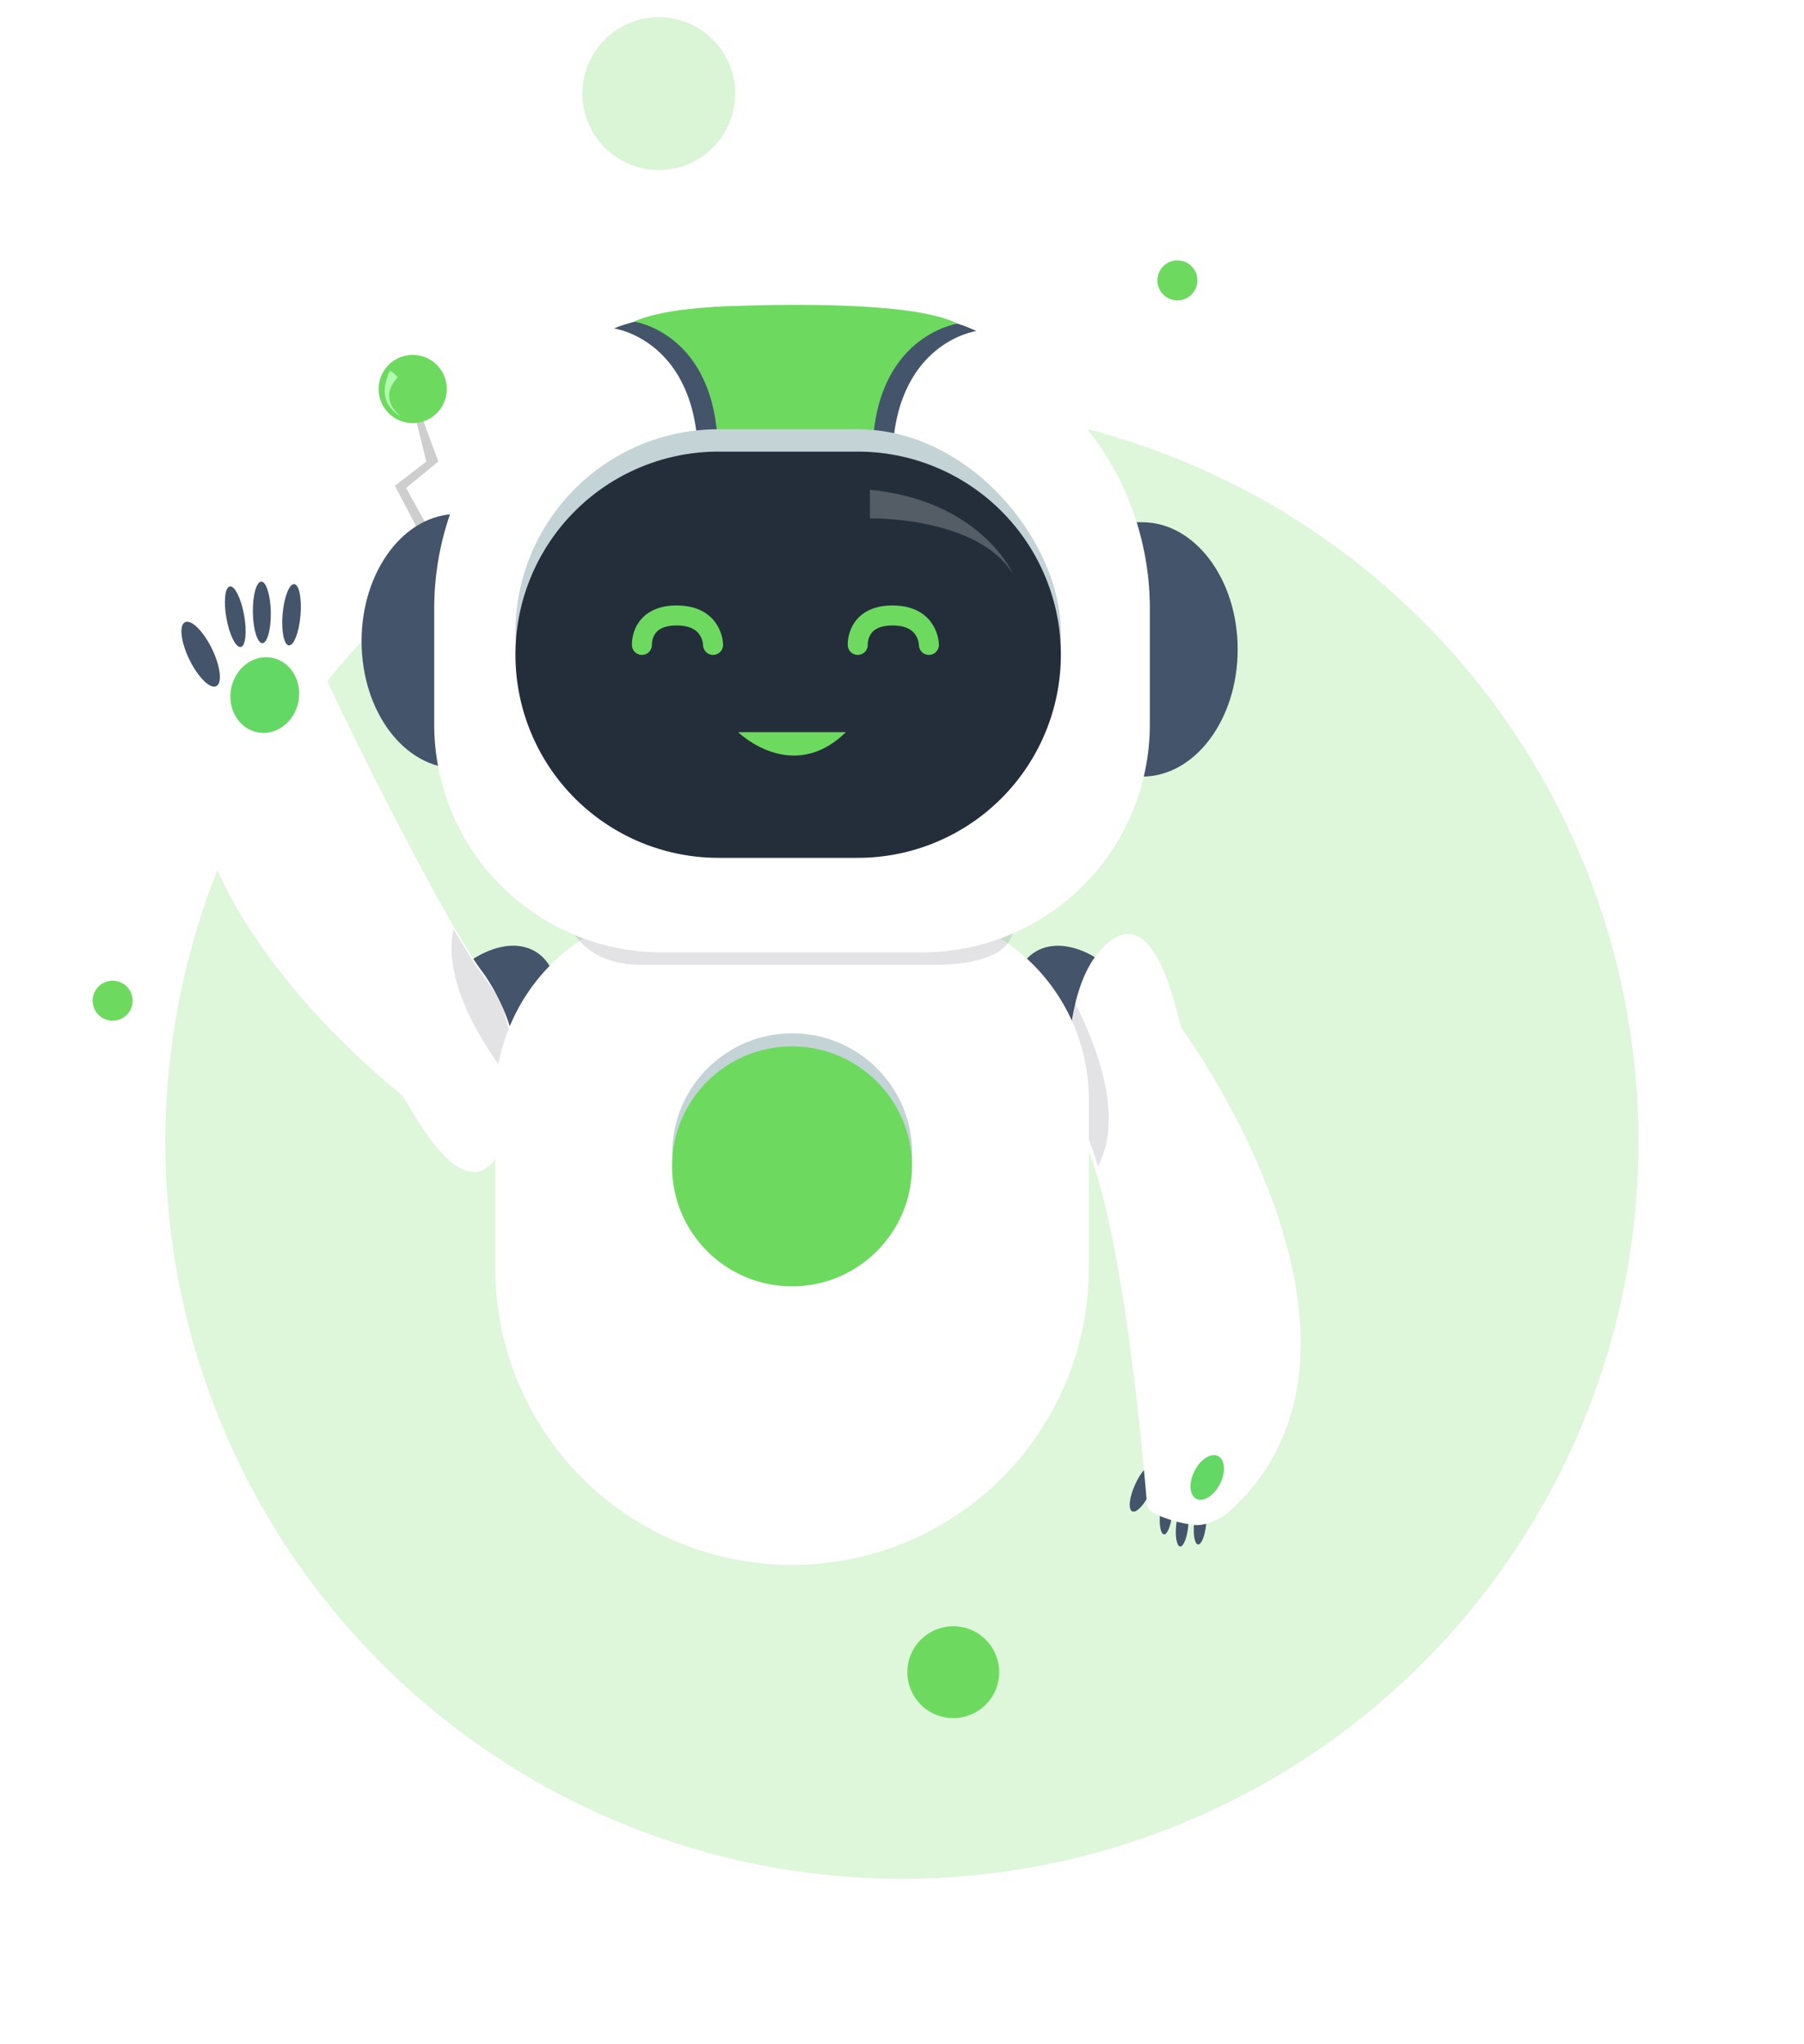 <svg xmlns="http://www.w3.org/2000/svg" xmlns:xlink="http://www.w3.org/1999/xlink" width="451.307" height="511.261" viewBox="0 0 451.307 511.261"><defs><style>.a,.g,.m{fill:#6dda5f;}.a{opacity:0.23;}.b{fill:#44546a;}.c,.k{fill:#fff;}.d{fill:#353849;opacity:0.14;}.e{fill:#64d864;}.f{fill:#cecece;}.h{fill:#aeffae;}.i{fill:#c4d3d6;}.j{fill:#242e3b;}.k{opacity:0.22;}.l{fill:none;stroke:#6dda5f;stroke-linecap:round;stroke-width:5px;}.m{opacity:0.26;}.n{filter:url(#i);}.o{filter:url(#g);}.p{filter:url(#e);}.q{filter:url(#c);}.r{filter:url(#a);}</style><filter id="a" x="4.058" y="115.988" width="164.96" height="224.82" filterUnits="userSpaceOnUse"><feOffset dy="3" input="SourceAlpha"/><feGaussianBlur stdDeviation="11" result="b"/><feFlood flood-opacity="0.161"/><feComposite operator="in" in2="b"/><feComposite in="SourceGraphic"/></filter><filter id="c" x="250.529" y="217.099" width="91.37" height="180.857" filterUnits="userSpaceOnUse"><feOffset dy="3" input="SourceAlpha"/><feGaussianBlur stdDeviation="5.5" result="d"/><feFlood flood-opacity="0.161"/><feComposite operator="in" in2="d"/><feComposite in="SourceGraphic"/></filter><filter id="e" x="114.9" y="218.241" width="166.482" height="182.183" filterUnits="userSpaceOnUse"><feOffset dy="3" input="SourceAlpha"/><feGaussianBlur stdDeviation="3" result="f"/><feFlood flood-opacity="0.161"/><feComposite operator="in" in2="f"/><feComposite in="SourceGraphic"/></filter><filter id="g" x="269.873" y="121.62" width="48.751" height="81.626" filterUnits="userSpaceOnUse"><feOffset dy="3" input="SourceAlpha"/><feGaussianBlur stdDeviation="3" result="h"/><feFlood flood-opacity="0.161"/><feComposite operator="in" in2="h"/><feComposite in="SourceGraphic"/></filter><filter id="i" x="99.63" y="71.153" width="197.021" height="176.055" filterUnits="userSpaceOnUse"><feOffset dy="3" input="SourceAlpha"/><feGaussianBlur stdDeviation="3" result="j"/><feFlood flood-opacity="0.161"/><feComposite operator="in" in2="j"/><feComposite in="SourceGraphic"/></filter></defs><g transform="translate(-11847.58 -7795.833)"><circle class="a" cx="184.245" cy="184.245" r="184.245" transform="matrix(0.966, 0.259, -0.259, 0.966, 11942.952, 7855.787)"/><g transform="translate(11318.91 7416.094)"><g transform="translate(599 456)"><ellipse class="b" cx="24.066" cy="15.322" rx="24.066" ry="15.322" transform="matrix(0.539, -0.843, 0.843, 0.539, 25.007, 194.216)"/><ellipse class="b" cx="15.322" cy="24.066" rx="15.322" ry="24.066" transform="matrix(0.843, -0.539, 0.539, 0.843, 175.583, 170.167)"/><g transform="matrix(0.961, -0.276, 0.276, 0.961, -35.617, 78.242)"><g class="r" transform="matrix(0.96, 0.28, -0.28, 0.96, 9.22, -158.09)"><path class="c" d="M595.326,605.616c-4.4-6.146-56.211-80.622-11.275-120.714.589-.526,4.334-3.222,8.124-3.087a32.389,32.389,0,0,1,8.733,2.221c1.551.679,3.239,1.352,3.379,3.04,1.25,15.115,13.537,80.827,19.295,95.24a49.4,49.4,0,0,1,2.666,14.292c.654,5.637-.7,17.569-9.823,28.41-13.6,16.167-19.414-14.732-20.653-18.522A3.21,3.21,0,0,0,595.326,605.616Z" transform="matrix(0.96, -0.28, 0.28, 0.96, -639.67, -144.5)"/></g><path class="d" d="M650.677,554.26c.085-.437-13.392-28.018-4.728-43.983l2.454,8.9s3.56,10.633,3.808,10.536c.412-.162,0,18.225,0,18.225Z" transform="translate(-591.785 -413.604)"/><ellipse class="e" cx="8.575" cy="9.5" rx="8.575" ry="9.5" transform="translate(21.617 14.946) rotate(26.89)"/><g transform="translate(23.482 1.14)"><ellipse class="b" cx="2.244" cy="7.694" rx="2.244" ry="7.694" transform="translate(14.13 0.712) rotate(21)"/><ellipse class="b" cx="3.128" cy="8.907" rx="3.128" ry="8.907" transform="matrix(0.985, -0.174, 0.174, 0.985, -15.742, 3.673)"/><ellipse class="b" cx="2.244" cy="7.694" rx="2.244" ry="7.694" transform="matrix(0.995, 0.101, -0.101, 0.995, -1.655, -2.603)"/><ellipse class="b" cx="2.244" cy="7.694" rx="2.244" ry="7.694" transform="matrix(0.966, 0.259, -0.259, 0.966, 6.31, -1.935)"/></g></g><g transform="translate(196.515 154.338)"><g transform="translate(14.475 134.866)"><ellipse class="b" cx="5.184" cy="1.512" rx="5.184" ry="1.512" transform="translate(8.368 18.153) rotate(-84.223)"/><ellipse class="b" cx="6.407" cy="2.128" rx="6.407" ry="2.128" transform="translate(0 11.67) rotate(-65.591)"/><ellipse class="b" cx="5.184" cy="1.512" rx="5.184" ry="1.512" transform="translate(16.887 20.685) rotate(-84.223)"/><ellipse class="b" cx="5.184" cy="1.512" rx="5.184" ry="1.512" transform="translate(12.4 21.191) rotate(-84.223)"/></g><g class="q" transform="matrix(1, 0, 0, 1, -266.85, -230.6)"><path class="c" d="M906.107,505.861c4.4,6.146,56.211,80.622,11.275,120.714-.589.526-4.334,3.222-8.124,3.087a32.4,32.4,0,0,1-8.733-2.221c-1.551-.679-3.238-1.352-3.378-3.04-1.25-15.115-7.441-83.042-18.653-95.5a3.3,3.3,0,0,1-.844-1.829c-.654-5.637-1.763-29.769,7.359-40.611,13.6-16.167,19.414,14.732,20.654,18.522A3.207,3.207,0,0,0,906.107,505.861Z" transform="translate(-610.2 -251.21)"/></g><path class="d" d="M878.654,512.548c-.085.437,14.755,25.747,6.089,41.712a71.809,71.809,0,0,0-2.545-7.36c-2.119-4.983-4.831-9.9-5.079-9.807-.412.162,0-18.225,0-18.225Z" transform="translate(-876.936 -493.131)"/><ellipse class="e" cx="6" cy="3.575" rx="6" ry="3.575" transform="matrix(0.452, -0.892, 0.892, 0.452, 29.27, 142.678)"/></g><g class="p" transform="matrix(1, 0, 0, 1, -70.33, -76.26)"><path class="c" d="M74.241,0h0a74.241,74.241,0,0,1,74.241,74.241v42.232a47.71,47.71,0,0,1-47.71,47.71H47.71A47.71,47.71,0,0,1,0,116.473V74.241A74.241,74.241,0,0,1,74.241,0Z" transform="translate(272.38 388.42) rotate(-180)"/></g><path class="d" d="M680.546,479.452s3.257,9.423,17.772,9.423h73.544s19.385.51,19.385-9.423l-84.415-7.6Z" transform="translate(-608.087 -323.804)"/><g transform="translate(24.387 12.504)"><path class="f" d="M614.252,270.567l4.5,18.145-7.877,6.048,17.067,32.446v-6.189l-14.254-25.694,8.065-6.611-6.8-18.52Z" transform="translate(-606.812 -262.034)"/><circle class="g" cx="8.533" cy="8.533" r="8.533"/><path class="h" d="M608.085,263.846c.292-.612,2.063,1.4,2.063,1.4s-5.311,4.851.656,9.708C610.8,274.952,604.24,271.908,608.085,263.846Z" transform="translate(-605.34 -259.654)"/></g><g class="o" transform="matrix(1, 0, 0, 1, -70.33, -76.26)"><path class="b" d="M895.975,318.787h6.854c13.2,0,23.9,14.243,23.9,31.813h0c0,17.57-10.7,31.813-23.9,31.813h-6.854" transform="translate(-617.1 -191.17)"/></g><path class="b" d="M628.453,320.277H621.6c-13.2,0-23.9,14.242-23.9,31.812h0c0,17.57,10.7,31.813,23.9,31.813h6.854" transform="translate(-577.574 -267.977)"/><g class="n" transform="matrix(1, 0, 0, 1, -70.33, -76.26)"><path class="c" d="M72,0h35.021a72,72,0,0,1,72,72v29.055a57,57,0,0,1-57,57H57a57,57,0,0,1-57-57V72A72,72,0,0,1,72,0Z" transform="translate(108.63 77.15)"/></g><g transform="translate(83.293 0.238)"><path class="b" d="M697.7,244.51s20.809,2.855,21.024,32.53,0,30.751,0,30.751H745.6V241.236s-33.951-2.826-47.9,3.274" transform="translate(-697.696 -238.862)"/><path class="g" d="M705.526,241.787s20.809,2.855,21.024,32.53,0,30.751,0,30.751h26.88V238.513s-33.951-2.826-47.9,3.274" transform="translate(-700.58 -237.859)"/></g><g transform="translate(108.056 0)"><path class="b" d="M813.238,245.077s-20.809,2.855-21.024,32.53,0,30.75,0,30.75H765.334V241.8s31.091-4.9,47.9,3.274" transform="translate(-747.372 -238.537)"/><path class="g" d="M798.07,242.169s-21.06,2.987-21.275,32.662,0,30.751,0,30.751h-26.88L736.9,238.012s47.954-2.709,61.058,4.121" transform="translate(-736.898 -237.482)"/></g><rect class="i" width="136.443" height="101.607" rx="50.803" transform="translate(58.621 31.105)"/><path class="j" d="M50.8,0H85.64a50.8,50.8,0,0,1,0,101.607H50.8A50.8,50.8,0,0,1,50.8,0Z" transform="translate(58.621 36.696)"/><path class="k" d="M807.217,304.809v7.152s27.061-.55,35.864,14.029C843.081,325.99,835.172,307.559,807.217,304.809Z" transform="translate(-659.921 -258.566)"/><path class="g" d="M746.851,406.676s13.467,13.147,26.934,0" transform="translate(-632.508 -299.799)"/><circle class="i" cx="30.015" cy="30.015" r="30.015" transform="translate(97.848 182.191)"/><circle class="g" cx="30.015" cy="30.015" r="30.015" transform="translate(97.794 185.45)"/><path class="l" d="M88.068,84.113s-.429-7.366,8.694-7.366,9.105,7.366,9.105,7.366" transform="translate(2.188 0.93)"/><path class="l" d="M88.068,84.113s-.429-7.366,8.694-7.366,9.105,7.366,9.105,7.366" transform="translate(56.188 0.93)"/></g></g><circle class="g" cx="11.488" cy="11.488" r="11.488" transform="matrix(0.966, 0.259, -0.259, 0.966, 12077.936, 8200)"/><circle class="g" cx="5.006" cy="5.006" r="5.006" transform="matrix(0.966, 0.259, -0.259, 0.966, 11872.22, 8040)"/><circle class="g" cx="5.006" cy="5.006" r="5.006" transform="matrix(0.966, 0.259, -0.259, 0.966, 12138.592, 7859.833)"/><circle class="m" cx="19.111" cy="19.111" r="19.111" transform="matrix(0.966, 0.259, -0.259, 0.966, 11998.871, 7795.833)"/></g></svg>